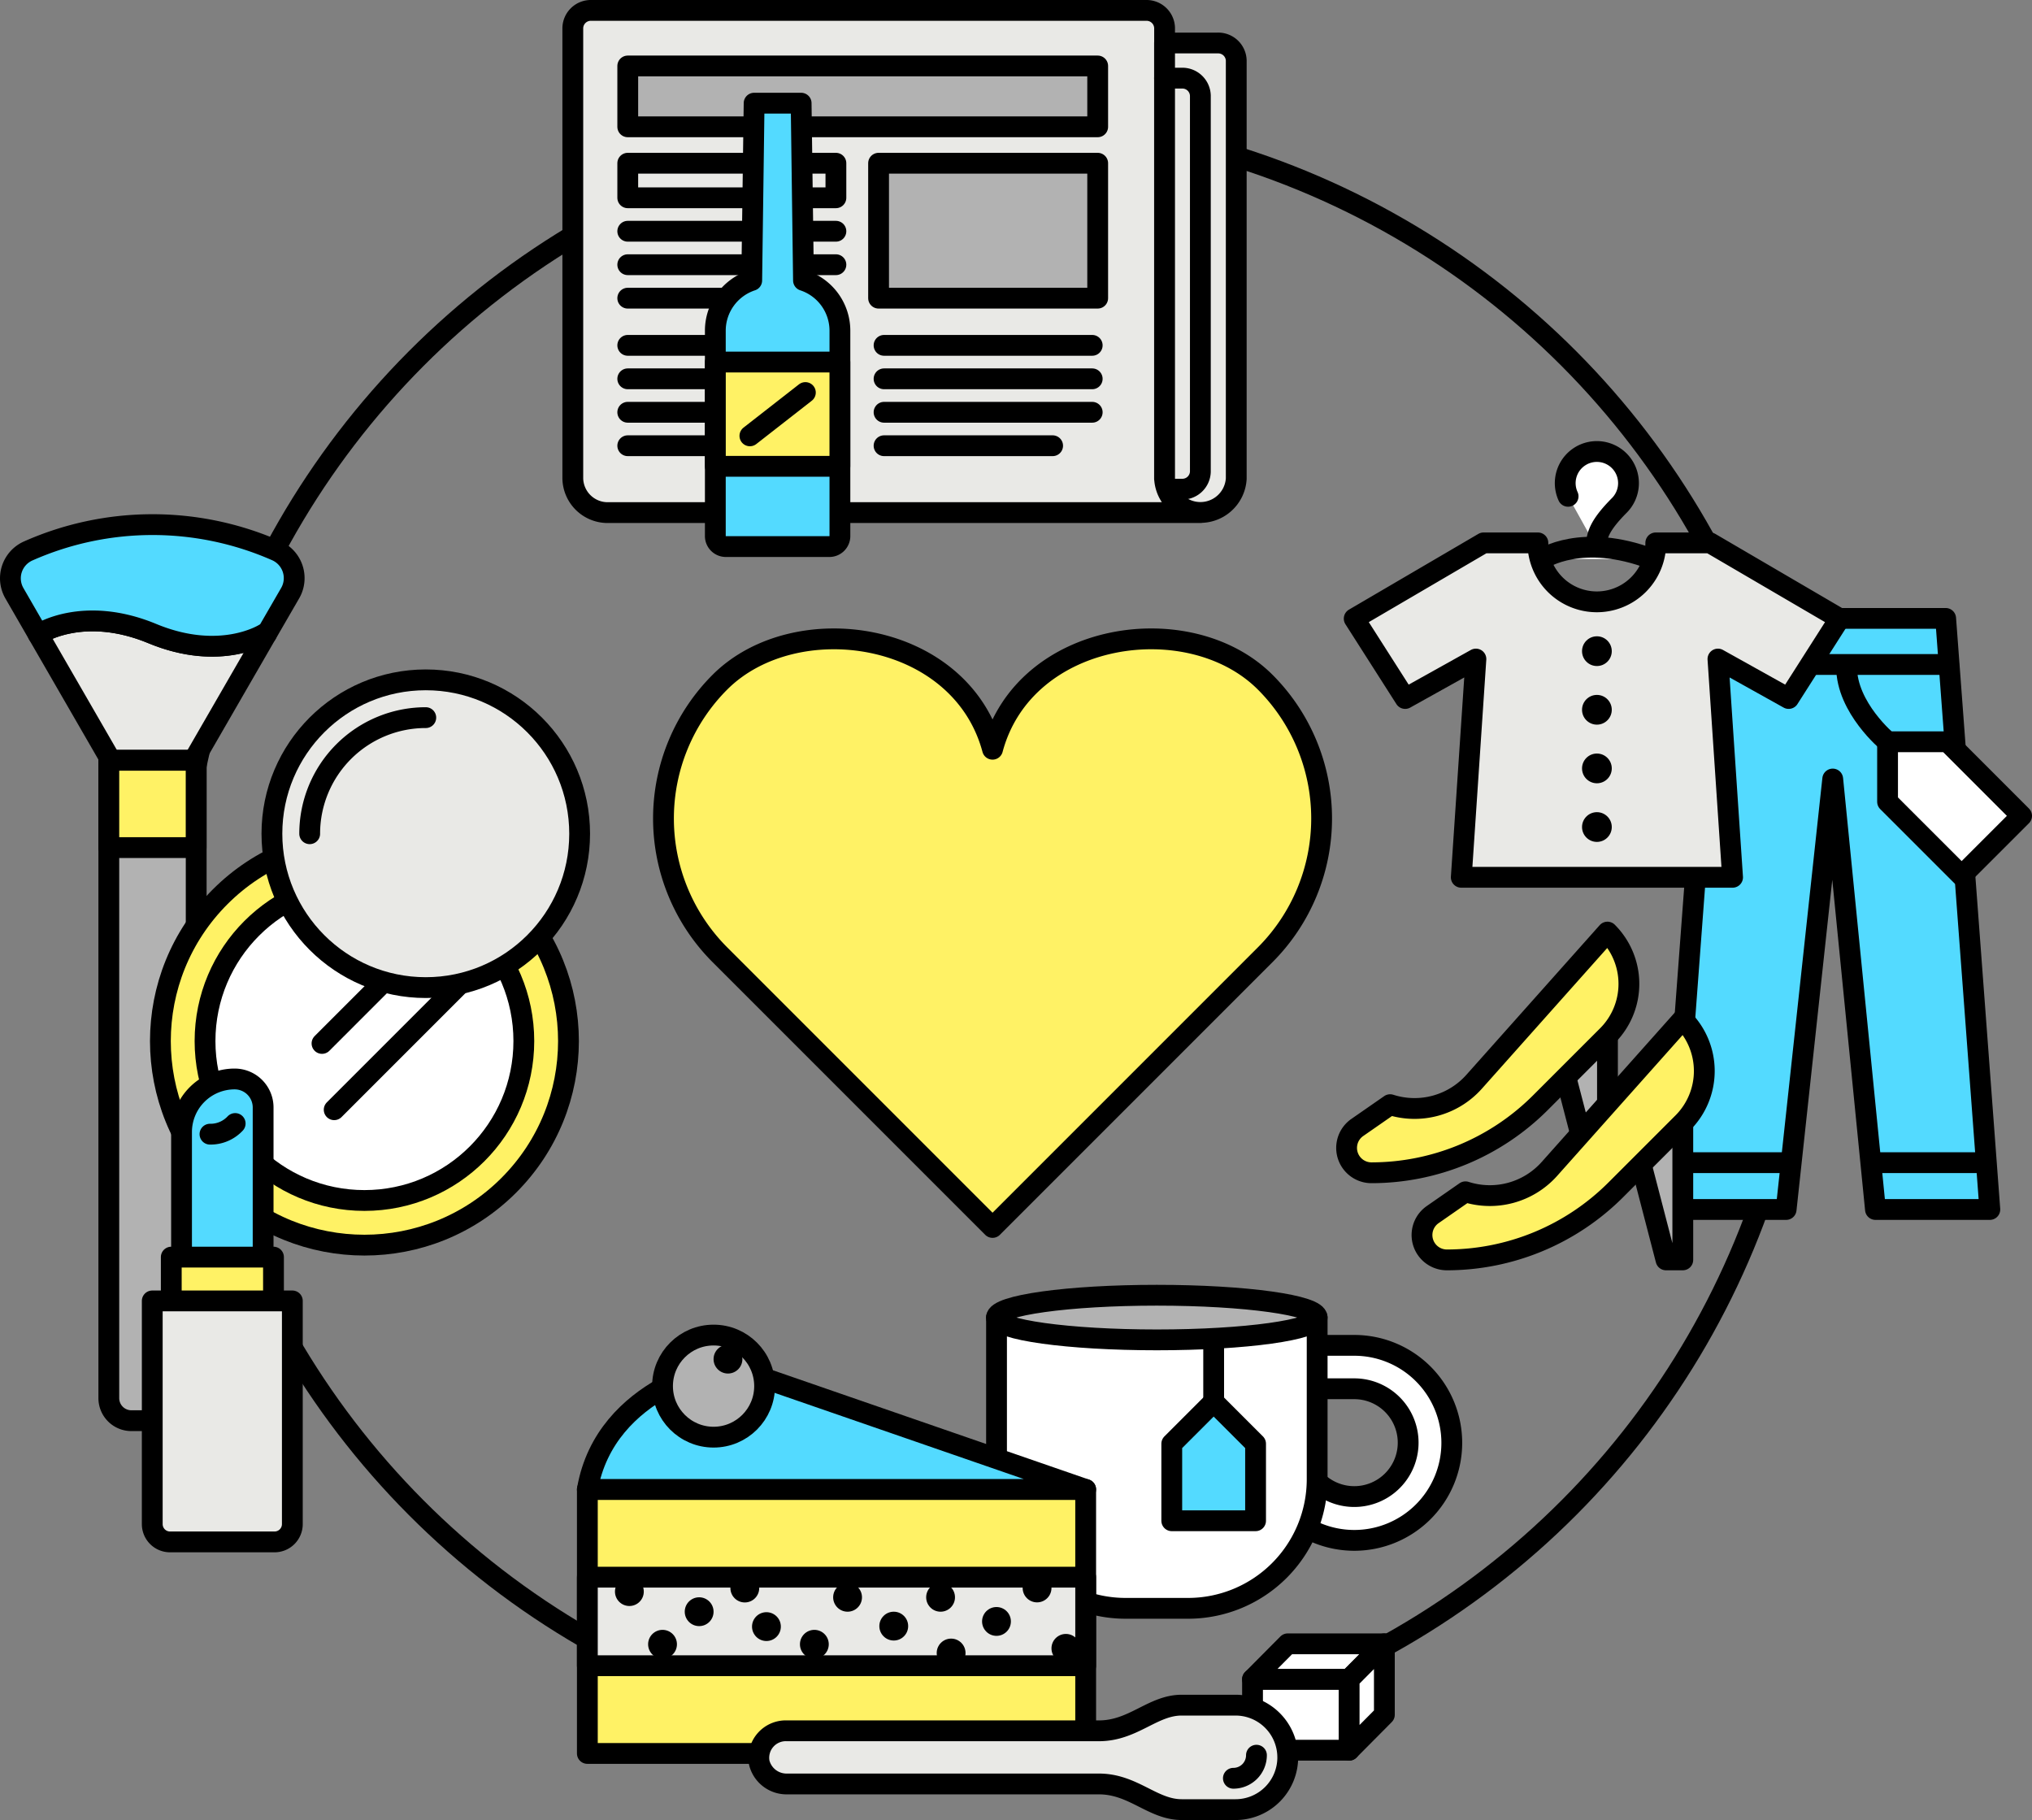 <svg xmlns="http://www.w3.org/2000/svg" width="146.51" height="131.218" viewBox="0 0 146.51 131.218"><rect x="0" y="0" width="146.51" height="131.218" fill="#808080" stroke="none"/><defs><style>.cls-1{fill:none;}.cls-1,.cls-2,.cls-3,.cls-4,.cls-5,.cls-6{stroke:#000000;stroke-linecap:round;stroke-linejoin:round;stroke-width:1.5px;}.cls-2{fill:#e9e9e6;}.cls-3{fill:#53daff;}.cls-4{fill:#fff265;}.cls-5{fill:#b2b2b2;}.cls-6{fill:#fff;}</style></defs><title>Element 4</title><g id="Ebene_2" data-name="Ebene 2"><g id="_03_Kopie_Kopie_Kopie_Kopie_2" data-name="03 Kopie Kopie Kopie Kopie 2"><circle class="cls-1" cx="71.564" cy="67.276" r="58.673"/><path class="cls-2" d="M10.979,45.678c-4.958-2.054-8.111,0-8.111,0l-.117.062,8.223,14.243,8.249-14.288-.134-.017S15.937,47.731,10.979,45.678Z"/><path class="cls-3" d="M19.917,39.7a22.123,22.123,0,0,0-17.887.023,2.157,2.157,0,0,0-.991,3.048L2.752,45.74l.117-.062s3.153-2.054,8.111,0,8.111,0,8.111,0l.134.017,1.7-2.938A2.164,2.164,0,0,0,19.917,39.7Z"/><path class="cls-4" d="M71.564,54.016c2.3-8.585,14.228-10.264,19.656-4.836a13.9,13.9,0,0,1,0,19.656L71.564,88.493,51.908,68.836a13.9,13.9,0,0,1,0-19.656C57.336,43.752,69.26,45.432,71.564,54.016Z"/><path class="cls-5" d="M7.846,54.813h6.3a0,0,0,0,1,0,0V100.8a1.625,1.625,0,0,1-1.625,1.625H9.471A1.625,1.625,0,0,1,7.846,100.8V54.813a0,0,0,0,1,0,0Z"/><rect class="cls-4" x="7.846" y="54.813" width="6.296" height="6.296"/><circle class="cls-4" cx="26.276" cy="75.057" r="14.712" transform="translate(-45.377 40.564) rotate(-45)"/><circle class="cls-6" cx="26.276" cy="75.057" r="11.493"/><line class="cls-1" x1="35.228" y1="63.216" x2="23.217" y2="75.228"/><line class="cls-1" x1="38.422" y1="65.68" x2="24.095" y2="80.007"/><circle class="cls-2" cx="30.699" cy="60.108" r="11.094"/><path class="cls-1" d="M22.329,60.108a8.37,8.37,0,0,1,8.37-8.37"/><path class="cls-2" d="M86.548,36.957H43.882A2.515,2.515,0,0,1,41.3,34.516V2.011A1.3,1.3,0,0,1,42.633.75h40a1.3,1.3,0,0,1,1.335,1.261v32.5a2.588,2.588,0,0,0,5.167,0V4.362A1.3,1.3,0,0,0,87.8,3.1H83.964V34.516"/><path class="cls-6" d="M83.964,32.25"/><path class="cls-6" d="M83.964,34.481"/><path class="cls-1" d="M83.964,5.633h1.249a1.3,1.3,0,0,1,1.335,1.261V34.007a1.3,1.3,0,0,1-1.335,1.261h-.962"/><rect class="cls-5" x="45.262" y="4.756" width="33.883" height="4.386"/><rect class="cls-5" x="63.347" y="11.768" width="15.798" height="9.728"/><rect class="cls-2" x="45.262" y="11.768" width="15.008" height="2.491"/><line class="cls-6" x1="45.262" y1="16.672" x2="60.27" y2="16.672"/><line class="cls-6" x1="45.262" y1="19.084" x2="60.27" y2="19.084"/><line class="cls-6" x1="45.262" y1="24.898" x2="60.27" y2="24.898"/><line class="cls-6" x1="45.262" y1="27.311" x2="60.27" y2="27.311"/><line class="cls-6" x1="45.262" y1="29.723" x2="60.27" y2="29.723"/><line class="cls-6" x1="45.262" y1="32.135" x2="60.27" y2="32.135"/><line class="cls-6" x1="63.742" y1="24.898" x2="78.75" y2="24.898"/><line class="cls-6" x1="63.742" y1="27.311" x2="78.75" y2="27.311"/><line class="cls-6" x1="63.742" y1="29.723" x2="78.75" y2="29.723"/><line class="cls-6" x1="63.742" y1="32.135" x2="75.896" y2="32.135"/><line class="cls-6" x1="45.262" y1="21.497" x2="54.693" y2="21.497"/><path class="cls-3" d="M57.933,20.218l-.17-12.779h-3.39L54.2,20.218a3.817,3.817,0,0,0-2.624,3.617V38.647a.759.759,0,0,0,.759.759H59.8a.759.759,0,0,0,.759-.759V23.834A3.817,3.817,0,0,0,57.933,20.218Z"/><rect class="cls-4" x="51.579" y="26.104" width="8.978" height="7.514"/><line class="cls-6" x1="54.068" y1="31.423" x2="58.069" y2="28.3"/><path class="cls-6" d="M90.616,104.024a7.03,7.03,0,1,0,7.03-7.03H88.294l.65,3.13h8.7a3.886,3.886,0,1,1-3.886,3.886Z"/><path class="cls-6" d="M71.848,94.99H94.969a0,0,0,0,1,0,0v11.655a9.309,9.309,0,0,1-9.309,9.309h-4.5a9.309,9.309,0,0,1-9.309-9.309V94.99A0,0,0,0,1,71.848,94.99Z"/><polygon class="cls-3" points="90.529 109.64 84.486 109.64 84.486 104.089 87.507 101.068 90.529 104.089 90.529 109.64"/><line class="cls-6" x1="87.507" y1="101.068" x2="87.507" y2="96.455"/><ellipse class="cls-5" cx="83.408" cy="94.99" rx="11.561" ry="1.609"/><rect class="cls-6" x="90.309" y="121.069" width="6.966" height="5.114"/><polygon class="cls-6" points="97.275 121.069 90.309 121.069 92.849 118.512 99.815 118.512 97.275 121.069"/><polygon class="cls-6" points="99.815 123.626 97.275 126.184 97.275 121.069 99.815 118.512 99.815 123.626"/><rect class="cls-4" x="42.349" y="107.382" width="35.93" height="19.034"/><rect class="cls-2" x="42.349" y="113.708" width="35.93" height="6.382"/><path class="cls-3" d="M42.349,107.382h35.93l-26-8.992S43.663,99.848,42.349,107.382Z"/><circle class="cls-5" cx="51.449" cy="99.933" r="3.68"/><circle cx="52.488" cy="97.987" r="1.039"/><path class="cls-2" d="M92.849,126.7a3.766,3.766,0,0,1-3.766,3.766H85.2c-2.092,0-3.484-1.85-5.964-1.85H56.753a2.03,2.03,0,0,1-2.008-1.525,1.947,1.947,0,0,1,2-2.307H79.235c2.481,0,3.873-1.85,5.964-1.85h3.883a3.766,3.766,0,0,1,3.766,3.766Z"/><circle cx="45.379" cy="114.747" r="1.039"/><circle cx="47.769" cy="118.545" r="1.039"/><circle cx="50.41" cy="116.197" r="1.039"/><circle cx="53.702" cy="114.491" r="1.039"/><circle cx="55.261" cy="117.271" r="1.039"/><circle cx="58.716" cy="118.545" r="1.039"/><circle cx="61.111" cy="115.158" r="1.039"/><circle cx="64.441" cy="117.236" r="1.039"/><circle cx="67.817" cy="115.158" r="1.039"/><circle cx="68.577" cy="119.176" r="1.039"/><circle cx="71.848" cy="116.899" r="1.039"/><circle cx="74.774" cy="114.485" r="1.039"/><circle cx="76.852" cy="118.839" r="1.039"/><path class="cls-6" d="M90.592,126.543h0a1.663,1.663,0,0,1-1.663,1.663"/><polygon class="cls-3" points="132.142 56.164 135.223 87.199 143.47 87.199 140.285 44.584 123.633 44.584 120.448 87.199 128.783 87.199 132.142 56.164"/><line class="cls-6" x1="123.419" y1="47.907" x2="140.499" y2="47.907"/><line class="cls-6" x1="120.677" y1="83.823" x2="129.028" y2="83.823"/><line class="cls-6" x1="134.928" y1="83.823" x2="143.01" y2="83.823"/><path class="cls-2" d="M132.638,44.6,123.3,39.14h-3.916a4.249,4.249,0,1,1-8.5,0h-3.916L97.64,44.6l3.675,5.758,5.1-2.843-1.055,15.734h19.561l-1.055-15.734,5.1,2.843Z"/><circle cx="115.139" cy="46.946" r="1.072"/><circle cx="115.139" cy="51.172" r="1.072"/><circle cx="115.139" cy="55.399" r="1.072"/><circle cx="115.139" cy="59.626" r="1.072"/><polygon class="cls-6" points="145.76 58.82 141.437 63.142 136.096 57.802 136.096 53.479 140.419 53.479 145.76 58.82"/><path class="cls-6" d="M113.062,35.782a2.281,2.281,0,1,1,3.729.62c-1.525,1.525-1.69,2.25-1.69,3.051"/><path class="cls-6" d="M111.2,40.3s2.848-1.917,7.886,0"/><path class="cls-6" d="M136.1,53.479s-2.958-2.446-2.958-5.386"/><polyline class="cls-5" points="115.901 71.504 115.901 84.548 114.691 84.548 111.866 73.683"/><path class="cls-4" d="M115.9,67.2l-9.615,10.791a5.755,5.755,0,0,1-6.055,1.651h0l-2.366,1.643a1.793,1.793,0,0,0,1.008,3.267h0a17.242,17.242,0,0,0,12.192-5.05l4.836-4.836a5.279,5.279,0,0,0,0-7.465Z"/><polyline class="cls-5" points="121.332 77.789 121.332 90.833 120.121 90.833 117.297 79.968"/><path class="cls-4" d="M121.332,73.481l-9.615,10.791a5.755,5.755,0,0,1-6.055,1.651h0L103.3,87.566a1.793,1.793,0,0,0,1.008,3.267h0a17.242,17.242,0,0,0,12.192-5.05l4.836-4.836a5.279,5.279,0,0,0,0-7.465Z"/><path class="cls-3" d="M14.214,77.789h3.632a1.126,1.126,0,0,1,1.126,1.126v8.863a3.829,3.829,0,0,1-3.829,3.829h0a2.054,2.054,0,0,1-2.054-2.054V78.915a1.126,1.126,0,0,1,1.126-1.126Z" transform="translate(32.061 169.396) rotate(-180)"/><path class="cls-4" d="M13.629,90.634h4.8a1.283,1.283,0,0,1,1.283,1.283v14.7a0,0,0,0,1,0,0h-7.37a0,0,0,0,1,0,0v-14.7A1.283,1.283,0,0,1,13.629,90.634Z" transform="translate(32.061 197.25) rotate(-180)"/><path class="cls-2" d="M12.262,93.791H19.8a1.283,1.283,0,0,1,1.283,1.283v16.091a0,0,0,0,1,0,0h-10.1a0,0,0,0,1,0,0V95.074A1.283,1.283,0,0,1,12.262,93.791Z" transform="translate(32.061 204.956) rotate(-180)"/><path class="cls-1" d="M15.14,81.769A2.424,2.424,0,0,0,16.956,81"/></g></g></svg>